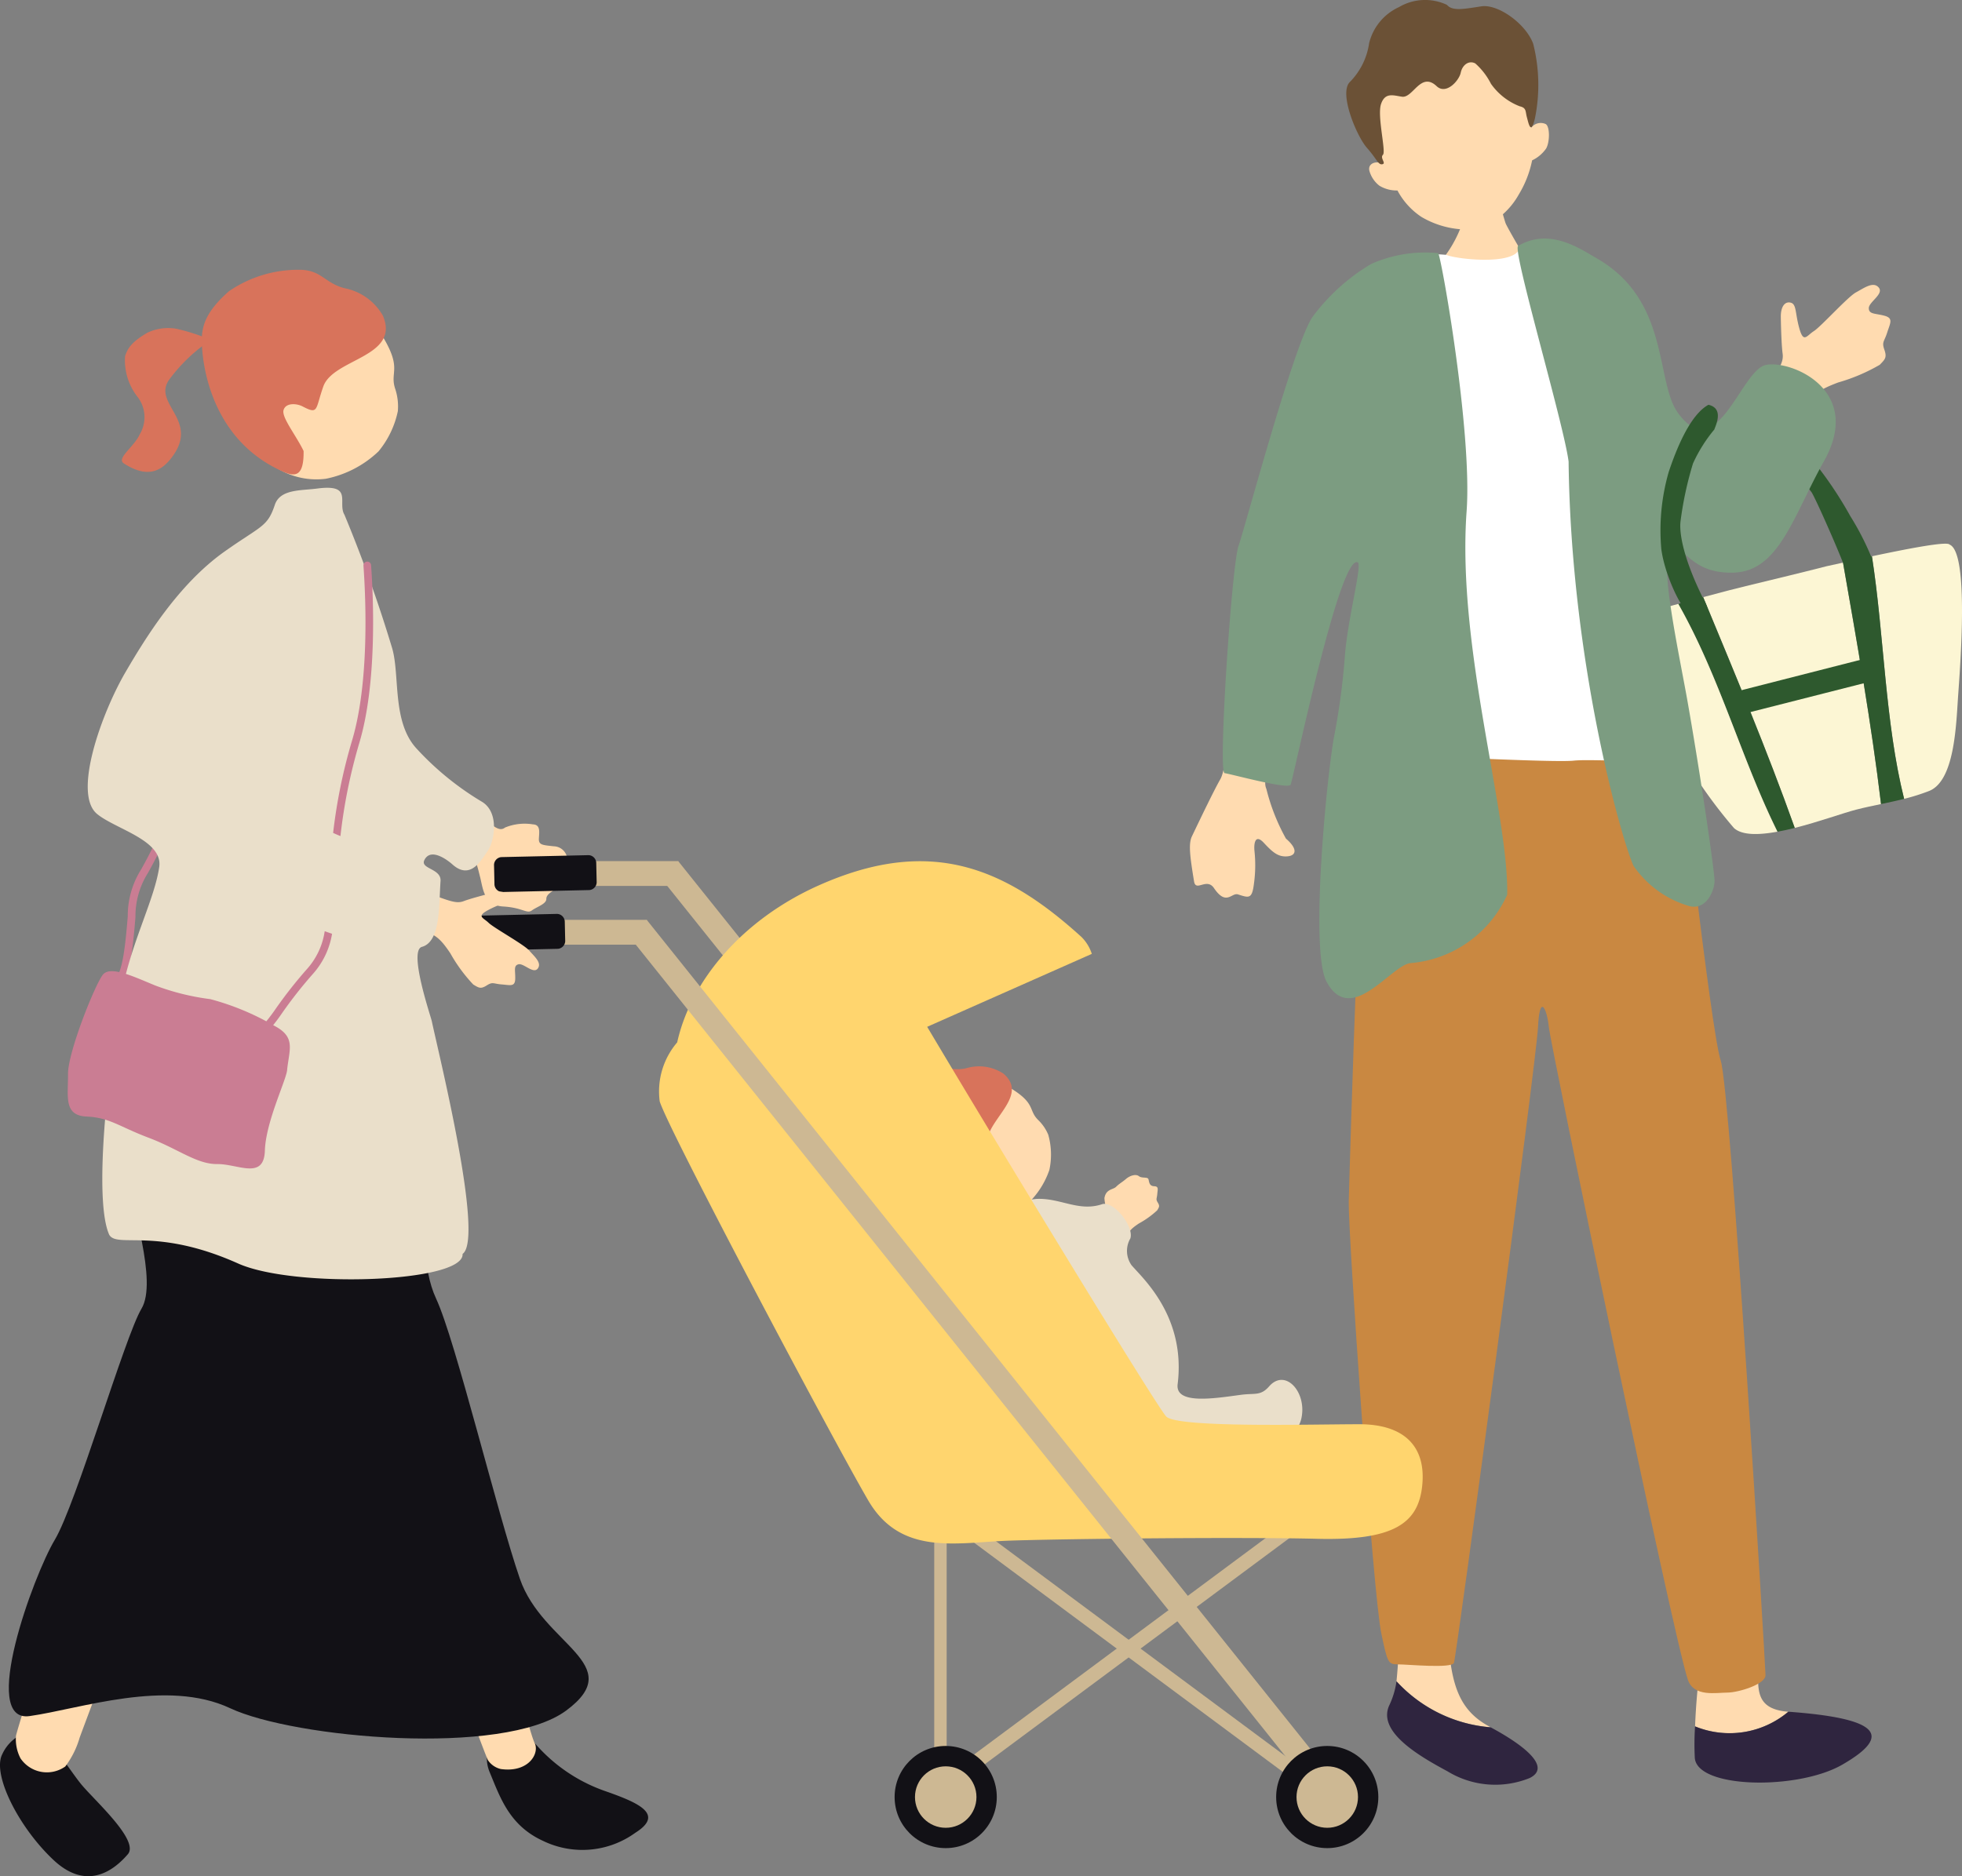 <svg xmlns="http://www.w3.org/2000/svg" width="130.456" height="124.78" viewBox="0 0 130.456 124.78">
  <rect x="0" y="0" width="130.456" height="124.78" fill="#808080" stroke="none"/>
  <g id="img-sec-02-03" transform="translate(-265.339 -22.107)">
    <rect id="長方形_1400" data-name="長方形 1400" width="11.684" height="1.651" transform="translate(308.345 84.934) rotate(-180)" fill="#cdb893"/>
    <path id="パス_4320" data-name="パス 4320" d="M328.995,147.079a.532.532,0,0,0-.48.572l.027,1.2a.532.532,0,0,0,.5.55l5.815-.13a.532.532,0,0,0,.48-.572l-.027-1.2a.532.532,0,0,0-.5-.55Z" transform="translate(-32.418 -64.061)" fill="#121116"/>
    <g id="グループ_3348" data-name="グループ 3348" transform="translate(265.339 22.107)">
      <g id="グループ_3337" data-name="グループ 3337" transform="translate(79.119)">
        <g id="グループ_3333" data-name="グループ 3333" transform="translate(27.727 27.644)">
          <g id="グループ_3332" data-name="グループ 3332">
            <path id="パス_4321" data-name="パス 4321" d="M510.273,89.088c-.406-1.12-1.913-4.55-2.245-5.1a14.693,14.693,0,0,0-3.886-3.551c-.85-.51-.553-.822-.545-1.325s.941-.058,1.67.3a8.357,8.357,0,0,1,2.47,2.009,25.662,25.662,0,0,1,2.86,4.145,18.19,18.19,0,0,1,1.473,2.9C512.215,88.886,510.318,89.21,510.273,89.088Z" transform="translate(-494.415 -78.887)" fill="#2e592e"/>
            <g id="グループ_3331" data-name="グループ 3331" transform="translate(0 8.517)">
              <g id="グループ_3330" data-name="グループ 3330">
                <path id="パス_4322" data-name="パス 4322" d="M497.946,101.259c1.249-.335,2.33-.615,2.832-.733.79-.185,5.254-1.278,5.351-1.318.13-.025.543-.118,1.114-.244.912,5.2,1.89,10.711,2.528,16.057-.535.111-1.08.225-1.656.372-.835.214-2.469.808-4.08,1.215C502.177,111.4,500.105,106.475,497.946,101.259Z" transform="translate(-491.545 -97.706)" fill="#fcf6d4"/>
                <path id="パス_4323" data-name="パス 4323" d="M496.2,103.678c2.159,5.216,4.231,10.137,6.089,15.349-.39.1-.777.184-1.151.252-2.413-4.872-3.828-10.286-6.594-15.151C495.1,103.974,495.668,103.821,496.2,103.678Z" transform="translate(-489.799 -100.125)" fill="#2e592e"/>
                <path id="パス_4324" data-name="パス 4324" d="M484.936,105.976c.377-.183,2.484-.79,4.607-1.374,2.766,4.865,4.181,10.28,6.594,15.151-1.249.228-2.356.247-2.892-.244a32.047,32.047,0,0,1-3.389-4.759c-.739-1.235-2.109-3.626-3.22-5.1C485.946,108.735,484.318,106.275,484.936,105.976Z" transform="translate(-484.798 -100.6)" fill="#fcf6d4"/>
                <path id="パス_4325" data-name="パス 4325" d="M526.153,96.439c1.318.528.7,8.152.564,10.135-.13,1.933-.24,5.6-1.937,6.257a13.852,13.852,0,0,1-1.648.519c-1.274-5.076-1.329-10.934-2.142-16.133C523.265,96.734,525.992,96.2,526.153,96.439Z" transform="translate(-503.37 -96.381)" fill="#fcf6d4"/>
              </g>
              <path id="パス_4326" data-name="パス 4326" d="M511.269,111.746l-9.573,2.445.385,1.507,9.27-2.357Z" transform="translate(-493.469 -104.265)" fill="#2e592e"/>
            </g>
          </g>
          <path id="パス_4327" data-name="パス 4327" d="M518.964,98.1c.813,5.2.868,11.057,2.142,16.133-.515.131-1.021.236-1.536.344-.639-5.346-1.616-10.853-2.528-16.057C517.574,98.4,518.245,98.254,518.964,98.1Z" transform="translate(-501.343 -88.746)" fill="#2e592e"/>
        </g>
        <path id="パス_4328" data-name="パス 4328" d="M506.587,67.412c.606-.94.817-1.326.748-1.821s-.108-1.694-.119-2.418.284-1.069.668-.962.279.7.563,1.708.483.489.965.182,2.251-2.278,2.8-2.575,1.157-.752,1.516-.322-.668.961-.662,1.374.429.335,1.042.5.379.491.182,1.114-.373.616-.19,1.14.051.64-.305,1.008a12.168,12.168,0,0,1-2.774,1.179c-1.1.42-1.746.75-2.135,1.718a2.8,2.8,0,0,1-.132.263c-.9-.44-1.853-.816-2.8-1.256C506.266,67.854,506.491,67.56,506.587,67.412Z" transform="translate(-467.926 -42.079)" fill="#ffdbb0"/>
        <path id="パス_4329" data-name="パス 4329" d="M431.1,117c-.7,2.053-.839,4.643-1.23,5.317s-1.307,2.577-1.89,3.8c-.237.5-.128,1.335.143,2.992.12.732.836-.273,1.325.448.823,1.215,1.17.283,1.595.419.735.235.935.319,1.062-.708a8.916,8.916,0,0,0,.037-2.167c-.052-.471.03-1.189.62-.555s.952.947,1.559.9.71-.494-.088-1.181a13.416,13.416,0,0,1-1.3-3.3c-.286-.657.266-1.445.77-2.872S431.794,114.949,431.1,117Z" transform="translate(-427.848 -70.492)" fill="#ffdbb0"/>
        <path id="パス_4330" data-name="パス 4330" d="M463.934,48.814c.132,0,1.858.132,2.023.115a13.556,13.556,0,0,0,.444,1.743c.165.362,1.357,2.434,1.521,2.615a4.044,4.044,0,0,1-5.855-.066,8.214,8.214,0,0,0,1.546-2.853C463.721,49.844,463.934,49.012,463.934,48.814Z" transform="translate(-445.407 -35.812)" fill="#ffdbb0"/>
        <g id="グループ_3334" data-name="グループ 3334" transform="translate(10.399)">
          <path id="パス_4331" data-name="パス 4331" d="M463.1,32.864c-.493-3.353-2.409-7.091-6.468-6.236s-4.416,5.336-3.516,8.6c-.229-.148-.888-.056-.774.487a1.9,1.9,0,0,0,.668,1,2.213,2.213,0,0,0,1.2.317,4.837,4.837,0,0,0,1.594,1.758,6.031,6.031,0,0,0,3.753.8,5,5,0,0,0,2.715-2.281,7.061,7.061,0,0,0,.893-2.281,2.354,2.354,0,0,0,.93-.785c.249-.426.259-1.455-.024-1.627A.793.793,0,0,0,463.1,32.864Z" transform="translate(-450.81 -24.364)" fill="#ffdbb0"/>
          <path id="パス_4332" data-name="パス 4332" d="M455.9,22.431a3.419,3.419,0,0,0-3.193.149,3.565,3.565,0,0,0-1.986,2.409,4.587,4.587,0,0,1-1.281,2.573c-.751.748.468,3.623,1.136,4.376s.748,1.15,1.027,1.092-.178-.409.04-.63-.4-2.587-.125-3.383.834-.554,1.395-.478c.732.1,1.244-1.694,2.3-.7.63.594,1.488-.364,1.6-.894s.545-.84.967-.621a4.562,4.562,0,0,1,1.044,1.356,4.184,4.184,0,0,0,1.906,1.494c.469.109.373.336.486.743s.256,1.207.534.052a11.155,11.155,0,0,0-.115-4.94c-.463-1.309-2.319-2.669-3.448-2.5S456.265,22.869,455.9,22.431Z" transform="translate(-449.206 -22.107)" fill="#6b5136"/>
        </g>
        <g id="グループ_3335" data-name="グループ 3335" transform="translate(33.548 106.311)">
          <path id="パス_4333" data-name="パス 4333" d="M503.035,248c-3.651-.284-.828-3.7-2.591-6.839,0,0-2.073-1.491-2.581-.094a44.665,44.665,0,0,0-1.027,7.907A6.055,6.055,0,0,0,503.035,248Z" transform="translate(-496.796 -240.467)" fill="#ffdbb0"/>
          <path id="パス_4334" data-name="パス 4334" d="M503.018,255.937l-.025,0a6.055,6.055,0,0,1-6.2.973,18.071,18.071,0,0,0-.016,2.1c.163,2.049,6.846,2.148,9.8.45C509.964,257.509,509.045,256.378,503.018,255.937Z" transform="translate(-496.754 -248.404)" fill="#2f253f"/>
        </g>
        <g id="グループ_3336" data-name="グループ 3336" transform="translate(13.113 104.865)">
          <path id="パス_4335" data-name="パス 4335" d="M456.062,244.451a41.307,41.307,0,0,0,.137-6.143c1.775-1.331,3.106-1.331,3.254,2.367s.592,5.621,2.811,6.8l.061.033A9.508,9.508,0,0,1,456.062,244.451Z" transform="translate(-455.439 -237.497)" fill="#ffdbb0"/>
          <path id="パス_4336" data-name="パス 4336" d="M455.405,251.781a9.508,9.508,0,0,0,6.263,3.061c2.192,1.178,4.067,2.636,2.6,3.369a6.091,6.091,0,0,1-5.473-.444c-1.923-1.036-4.733-2.663-3.846-4.438A5.528,5.528,0,0,0,455.405,251.781Z" transform="translate(-454.782 -244.827)" fill="#2f253f"/>
        </g>
        <path id="パス_4337" data-name="パス 4337" d="M471.16,118.823c.167.777,2.441,21.356,3.106,23.353s2.98,40.274,2.98,40.884-1.82,1.155-2.541,1.155-2.224.309-2.619-.847c-1-2.927-9.135-42.246-9.246-43.411s-.61-2.33-.721,0-5.424,41.892-5.59,42.281-3.057.1-3.723.1-.694-.128-1.1-2.028c-.565-2.618-2.223-26.821-2.171-28.762s.884-30.89,1.549-32.142S471.16,118.823,471.16,118.823Z" transform="translate(-438.974 -71.645)" fill="#c98841"/>
        <path id="パス_4338" data-name="パス 4338" d="M464.188,55.726c-1.368-.289-2.9-.326-3.3.231-.666.919-4.169.519-4.77.247a8.873,8.873,0,0,0-4.446.717,4.413,4.413,0,0,0-.708.424c-.031,4.854.769,9.709.048,14.564a13.775,13.775,0,0,1-.061,2.374c-.111,1.221-.5,11.483-.943,13.59s-.444,2.718.388,2.5a9.293,9.293,0,0,1,2.718-.832c1.276-.056,10.1.444,11.482.3s6.427.291,6.427-.319c0-.475-1.061-9.935-2.079-14.787C467.56,68.182,465.668,61.885,464.188,55.726Z" transform="translate(-439.069 -39.253)" fill="#fff"/>
        <path id="パス_4339" data-name="パス 4339" d="M482.77,75.54c.94-.743,1.155,1.487,4.222,1.373,3.01-.112,3.928-3.751,5.986-7.419,2.671-4.762-2.275-6.759-3.892-6.385-1.647.381-3.209,6.733-5.81,3.2-1.539-2.089-.506-7.489-5.414-10.3-1.113-.638-3.118-2.059-5.225-.825-.407.239,3.048,11.881,3.356,14.346.154,13.4,3.542,25.184,4.313,26.879a6.8,6.8,0,0,0,3.774,2.7c1.109.222,1.617-1.084,1.617-1.694s-.878-6.725-1.8-11.962C483.36,82.411,481.989,76.159,482.77,75.54Z" transform="translate(-450.814 -38.83)" fill="#7c9c81"/>
        <path id="パス_4340" data-name="パス 4340" d="M446.659,56.6a8.869,8.869,0,0,0-4.446.716,13.323,13.323,0,0,0-3.883,3.495c-1.221,1.664-4.5,14-4.947,15.274s-1.368,15.04-.924,15.1,4.22,1.1,4.39.77,3.262-15.39,4.467-14.787c.3.152-.641,3.65-.847,6.084a46.609,46.609,0,0,1-.693,5.314c-.444,2.108-1.694,14.325-.539,16.482,1.633,3.05,4.346-1.177,5.622-1.232a7.765,7.765,0,0,0,6.392-4.544c.1-5.452-3.353-16.417-2.7-25.493C448.941,68.463,446.84,56.685,446.659,56.6Z" transform="translate(-430.154 -39.765)" fill="#7c9c81"/>
        <path id="パス_4341" data-name="パス 4341" d="M495.294,77.4c-1.107.6-2.006,2.554-2.643,4.471a14.01,14.01,0,0,0-.489,5.143c.242,1.792,1.408,4.132,1.821,4.179s1.752.646,1.072-.691c-1.433-2.816-1.723-4.6-1.614-5.379a23.141,23.141,0,0,1,.826-3.823,9.974,9.974,0,0,1,1.416-2.255C495.789,78.748,496.334,77.635,495.294,77.4Z" transform="translate(-460.816 -50.478)" fill="#2e592e"/>
      </g>
      <g id="グループ_3347" data-name="グループ 3347" transform="translate(0 17.943)">
        <path id="パス_4342" data-name="パス 4342" d="M329.167,133.766c.62.46,1.037.925,1.436.611a3.423,3.423,0,0,1,1.857-.211c.508.022.417.5.393.939s.247.435.994.519a.927.927,0,0,1,.9.927c-.028.238-.329.414-.183.885s-.288.751-.52.96-.7.389-.695.727-.631.522-.964.767-.614-.189-1.9-.262-1.347-1.189-1.533-1.929-.3-1.28-.608-1.442c-.071-.037-.557-.477-1.26-1.157a18.941,18.941,0,0,0,1.965-1.459A.927.927,0,0,0,329.167,133.766Z" transform="translate(-297.022 -97.282)" fill="#ffdbb0"/>
        <g id="グループ_3342" data-name="グループ 3342" transform="translate(32.851 38.932)">
          <g id="グループ_3339" data-name="グループ 3339" transform="translate(25.825 14.042)">
            <path id="パス_4343" data-name="パス 4343" d="M416.267,186.264c.19-.518.25-.726.163-.956a2.8,2.8,0,0,1-.319-1.149c.1-.615.576-.553.775-.753s.428-.322.663-.525.635-.351.853-.183.593.021.641.22.061.437.374.45.235.195.208.516-.113.336.032.569.094.3-.037.518a5.979,5.979,0,0,1-1.206.867c-.483.321-.759.55-.841,1.057a1.275,1.275,0,0,1-.035.141c-.482-.113-.98-.191-1.484-.3C416.16,186.511,416.237,186.345,416.267,186.264Z" transform="translate(-401.352 -175.392)" fill="#ffdbb0"/>
            <path id="パス_4344" data-name="パス 4344" d="M405.667,200.417c-.217-1.97-.947-2.011-1.483-3.137a11.772,11.772,0,0,0-1.893-2.539,4.98,4.98,0,0,1-1.64-3.524c-.054-1.556-1.13-1.651-.277-3.7.676-1.624,1.31-1.419,2.992-1.633,1.588-.084,2.817.872,4.368.353.769-.258,2.148,1.476,1.888,2.275a1.649,1.649,0,0,0,.075,1.774c.7.834,3.632,3.387,3.07,7.917-.17,1.375,2.415.95,4.2.71.94-.127,1.312.088,1.879-.559,1.068-1.219,2.481.338,2.166,2.034C420.393,204.262,406.295,206.128,405.667,200.417Z" transform="translate(-393.14 -177.063)" fill="#eadfca"/>
            <g id="グループ_3338" data-name="グループ 3338">
              <path id="パス_4345" data-name="パス 4345" d="M393.594,178.325a3.915,3.915,0,0,0,3.71-.408,5.576,5.576,0,0,0,1.782-2.543,4.87,4.87,0,0,0-.074-2.339,2.924,2.924,0,0,0-.669-.98c-.679-.666-.127-1.082-1.864-2.136a5.351,5.351,0,0,0-5.559.087C388.86,171.469,390.517,177.221,393.594,178.325Z" transform="translate(-387.988 -168.483)" fill="#ffdbb0"/>
              <path id="パス_4346" data-name="パス 4346" d="M393.893,168.249a2.956,2.956,0,0,0-2.324-.389c-1.129.328-1.61-.285-2.678.273a6.4,6.4,0,0,0-2.752,2.7,5.08,5.08,0,0,0-.137,2.814c.062,1.411,1.633,6.64,7.016,4.264.65-.287,1.086-.285.455-1.458-.74-.552-1.839-1.024-1.921-1.415s.423-.632.8-.632c.948,0,.657-.158.477-1.426C392.61,171.433,395.7,169.761,393.893,168.249Z" transform="translate(-385.859 -167.769)" fill="#d8735b"/>
            </g>
          </g>
          <g id="グループ_3341" data-name="グループ 3341">
            <g id="グループ_3340" data-name="グループ 3340">
              <path id="パス_4347" data-name="パス 4347" d="M356.653,139.747l7.586,9.477a10.87,10.87,0,0,0-1.184,1.08l-7.651-9.558Z" transform="translate(-344.407 -139.348)" fill="#cdb893"/>
              <rect id="長方形_1401" data-name="長方形 1401" width="11.684" height="1.651" transform="translate(12.248 2.046) rotate(-180)" fill="#cdb893"/>
              <path id="パス_4348" data-name="パス 4348" d="M333.294,139.056a.531.531,0,0,0-.48.572l.027,1.2a.531.531,0,0,0,.5.55l5.815-.13a.532.532,0,0,0,.48-.572l-.027-1.2a.532.532,0,0,0-.5-.55Z" transform="translate(-332.815 -138.927)" fill="#121116"/>
            </g>
            <rect id="長方形_1402" data-name="長方形 1402" width="0.944" height="36.095" transform="translate(27.986 63.907) rotate(-126.596)" fill="#cdb893"/>
            <rect id="長方形_1403" data-name="長方形 1403" width="0.944" height="36.095" transform="translate(27.423 42.388) rotate(-53.404)" fill="#cdb893"/>
            <rect id="長方形_1404" data-name="長方形 1404" width="0.826" height="21.971" transform="translate(30.094 64.072) rotate(-180)" fill="#cdb893"/>
            <path id="パス_4349" data-name="パス 4349" d="M356.534,151.8c.914-4.131,4.366-8.189,9.405-10.437,7.421-3.311,12.383-1.2,17.482,3.432a2.814,2.814,0,0,1,.683,1.119l-10.948,4.851c4.667,7.85,15.291,25.313,15.9,25.923.762.762,9.78.508,12.827.508s4.445,1.524,4.191,4.064-1.9,3.683-6.985,3.556-17.145,0-20.574.127-7.112,1.016-9.271-2.667-13.284-24.629-13.872-26.549A5.016,5.016,0,0,1,356.534,151.8Z" transform="translate(-344.358 -139.349)" fill="#ffd56e"/>
            <rect id="長方形_1405" data-name="長方形 1405" width="1.599" height="74.835" transform="matrix(0.781, -0.625, 0.625, 0.781, 8.905, 5.305)" fill="#cdb893"/>
            <circle id="楕円形_27" data-name="楕円形 27" cx="3.397" cy="3.397" r="3.397" transform="translate(52.002 59.245)" fill="#121116"/>
            <circle id="楕円形_28" data-name="楕円形 28" cx="3.397" cy="3.397" r="3.397" transform="translate(26.633 59.245)" fill="#121116"/>
            <circle id="楕円形_29" data-name="楕円形 29" cx="2.044" cy="2.044" r="2.044" transform="translate(53.356 60.599)" fill="#cdb893"/>
            <circle id="楕円形_30" data-name="楕円形 30" cx="2.044" cy="2.044" r="2.044" transform="translate(27.987 60.599)" fill="#cdb893"/>
          </g>
        </g>
        <g id="グループ_3346" data-name="グループ 3346">
          <path id="パス_4350" data-name="パス 4350" d="M281.181,146.808a.252.252,0,0,0,.19-.086c.569-.64.767-1.961.973-4.5a5.372,5.372,0,0,1,.833-2.935c.216-.389.484-.873.831-1.586a.254.254,0,1,0-.458-.222c-.341.7-.606,1.178-.818,1.561a5.8,5.8,0,0,0-.9,3.141c-.188,2.32-.378,3.678-.846,4.2a.255.255,0,0,0,.19.424Z" transform="translate(-273.337 -99.178)" fill="#ca7d93"/>
          <path id="パス_4351" data-name="パス 4351" d="M287.9,67.732a13.161,13.161,0,0,0-2.311-.749,3.233,3.233,0,0,0-1.916.267c-.928.55-1.3.958-1.482,1.568a3.943,3.943,0,0,0,.87,2.749,2.219,2.219,0,0,1,.1,2.453c-.361.814-1.572,1.585-1.051,1.921,1.523.985,2.426.539,3.085-.268,2.121-2.6-1.278-3.668-.048-5.331A11.028,11.028,0,0,1,287.9,67.732Z" transform="translate(-273.876 -63.064)" fill="#d8735b"/>
          <path id="パス_4352" data-name="パス 4352" d="M299.2,72.4a4.968,4.968,0,0,0,4.416,1.714,7.076,7.076,0,0,0,3.5-1.819,6.171,6.171,0,0,0,1.287-2.677,3.7,3.7,0,0,0-.179-1.495c-.374-1.147.491-1.293-.847-3.5-.407-.669-2.695-3.66-6.311-3.159C297.883,61.9,296.38,69.349,299.2,72.4Z" transform="translate(-281.95 -60.216)" fill="#ffdbb0"/>
          <path id="パス_4353" data-name="パス 4353" d="M304.943,62.023a3.754,3.754,0,0,0-2.389-1.8c-1.462-.292-1.646-1.264-3.174-1.261a8.125,8.125,0,0,0-4.68,1.427c-1.357,1.2-1.761,2.1-1.8,3.087s.239,6.633,5.4,8.911c.825.364,1.389.315,1.366-1.374-.51-1.056-1.471-2.231-1.334-2.719s.846-.464,1.271-.242c1.067.556.832.207,1.372-1.325C301.633,64.856,306.1,64.786,304.943,62.023Z" transform="translate(-279.479 -58.962)" fill="#d8735b"/>
          <g id="グループ_3343" data-name="グループ 3343" transform="translate(0 71.315)">
            <path id="パス_4354" data-name="パス 4354" d="M267.307,258.638c1.25.115,2.573,2.477,3.456,3.539s3.86,3.715,3.076,4.624-2.616,2.56-4.937.387-4.1-5.7-3.414-7.036A2.711,2.711,0,0,1,267.307,258.638Z" transform="translate(-265.339 -232.738)" fill="#121116"/>
            <path id="パス_4355" data-name="パス 4355" d="M267.8,233.128a2.743,2.743,0,0,1-.3-1.508c.255-1.18,8.069-25.484,8.487-26.179,0,0,5.111,1.149,4.742,2.241s-8.764,23.409-9,24.076a5.88,5.88,0,0,1-.954,1.911A2.117,2.117,0,0,1,267.8,233.128Z" transform="translate(-266.436 -205.441)" fill="#ffdbb0"/>
          </g>
          <g id="グループ_3344" data-name="グループ 3344" transform="translate(22.329 68.431)">
            <path id="パス_4356" data-name="パス 4356" d="M334.027,257.442c-1.325.434-2.7,1.618-2,3.3s1.305,3.534,3.549,4.559a6,6,0,0,0,6.133-.543c1.947-1.225.23-1.983-1.926-2.743A10.885,10.885,0,0,1,334.027,257.442Z" transform="translate(-321.792 -229.24)" fill="#121116"/>
            <path id="パス_4357" data-name="パス 4357" d="M311.2,201.764s5.25-2.749,5.532-2.167,7.028,28.219,7.678,29.435c.377.705-.38,2.025-2.234,1.765a1.415,1.415,0,0,1-.857-.587C321.089,229.856,311.089,202.75,311.2,201.764Z" transform="translate(-311.203 -199.517)" fill="#ffdbb0"/>
          </g>
          <path id="パス_4358" data-name="パス 4358" d="M269.6,197.734c1.412-2.354,4.665-13.537,5.763-15.368s-.693-6.907-.961-9.317c-.288-2.593,2.337-7.128,2.785-8.26,7.642-.016,8.014,1.138,15.656.192,2.793,5.3.192,12.582,2.113,16.712,1.3,2.79,4.054,14.241,5.571,18.633s7.246,5.677,3.076,8.763-18.106,1.831-22.342-.157-9.988.053-13.335.523S268.188,200.087,269.6,197.734Z" transform="translate(-265.958 -113.266)" fill="#121116"/>
          <path id="パス_4359" data-name="パス 4359" d="M323.854,144.26c.9.324,1.269.426,1.669.271s1.4-.421,2-.572.95.029.935.371-.531.37-1.32.8-.315.5.036.843,2.346,1.439,2.7,1.845.855.821.566,1.2-.935-.371-1.28-.285-.2.424-.216.969-.336.413-.9.37-.588-.192-.991.064-.526.168-.9-.059A10.423,10.423,0,0,1,324.629,148c-.566-.838-.969-1.315-1.854-1.451a2.322,2.322,0,0,1-.246-.059c.192-.841.321-1.71.5-2.593C323.421,144.078,323.712,144.209,323.854,144.26Z" transform="translate(-294.686 -102.543)" fill="#ffdbb0"/>
          <path id="パス_4360" data-name="パス 4360" d="M279.549,122.5c.609-3.426,2.216-6.352,2.529-8.548.254-1.778-2.915-2.515-4.133-3.521-1.65-1.363.342-6.779,1.879-9.413,1.371-2.349,3.553-5.891,6.619-8.056,2.431-1.717,2.829-1.613,3.319-3.085.352-1.057,1.715-.944,2.817-1.089,2.433-.32,1.328.944,1.817,1.75a92.782,92.782,0,0,1,3.175,8.888c.512,1.8-.011,4.843,1.58,6.615a19.332,19.332,0,0,0,4.407,3.592c1.166.733.793,2.652.351,3.272-.413.578-1.135,1.971-2.353.867,0,0-1.368-1.242-1.847-.278-.3.6,1.134.555,1.073,1.4-.115,1.611.018,4.033-1.239,4.376-.908.248.593,4.626.661,4.954.393,1.9,3.517,14.443,2.044,15.467.128,1.921-11.205,2.3-14.919.64-5.475-2.454-8.063-.989-8.58-1.921C277.725,136.1,278.616,127.752,279.549,122.5Z" transform="translate(-271.49 -74.239)" fill="#eadfca"/>
          <g id="グループ_3345" data-name="グループ 3345" transform="translate(4.504 19.407)">
            <path id="パス_4361" data-name="パス 4361" d="M312.084,110.762c1.169-3.876.927-9.449.769-11.665a.254.254,0,1,1,.507-.036c.161,2.244.4,7.891-.79,11.848a35.664,35.664,0,0,0-1.247,6.17q-.252-.1-.487-.211A35.919,35.919,0,0,1,312.084,110.762Z" transform="translate(-293.19 -98.824)" fill="#ca7d93"/>
            <path id="パス_4362" data-name="パス 4362" d="M300.909,155.724a13.274,13.274,0,0,0,1-1.287,29.658,29.658,0,0,1,2.048-2.6,4.822,4.822,0,0,0,1.186-2.525q.243.087.489.171a5.292,5.292,0,0,1-1.3,2.7,29.012,29.012,0,0,0-2.011,2.558,13.091,13.091,0,0,1-1.049,1.347.254.254,0,0,1-.36-.359Z" transform="translate(-288.057 -124.73)" fill="#ca7d93"/>
            <path id="パス_4363" data-name="パス 4363" d="M289.182,161.292c.156-1.373.576-2.15-.89-2.905a17.189,17.189,0,0,0-4.221-1.753,16.056,16.056,0,0,1-3.663-.908c-1.412-.578-2.964-1.333-3.472-.727s-2.343,5.17-2.327,6.628-.312,2.747,1.232,2.816,2.151.662,4.132,1.411,3.192,1.765,4.564,1.75,3.1,1.08,3.162-.893S289.188,161.892,289.182,161.292Z" transform="translate(-274.591 -127.534)" fill="#ca7d93"/>
          </g>
        </g>
      </g>
    </g>
  </g>
</svg>
